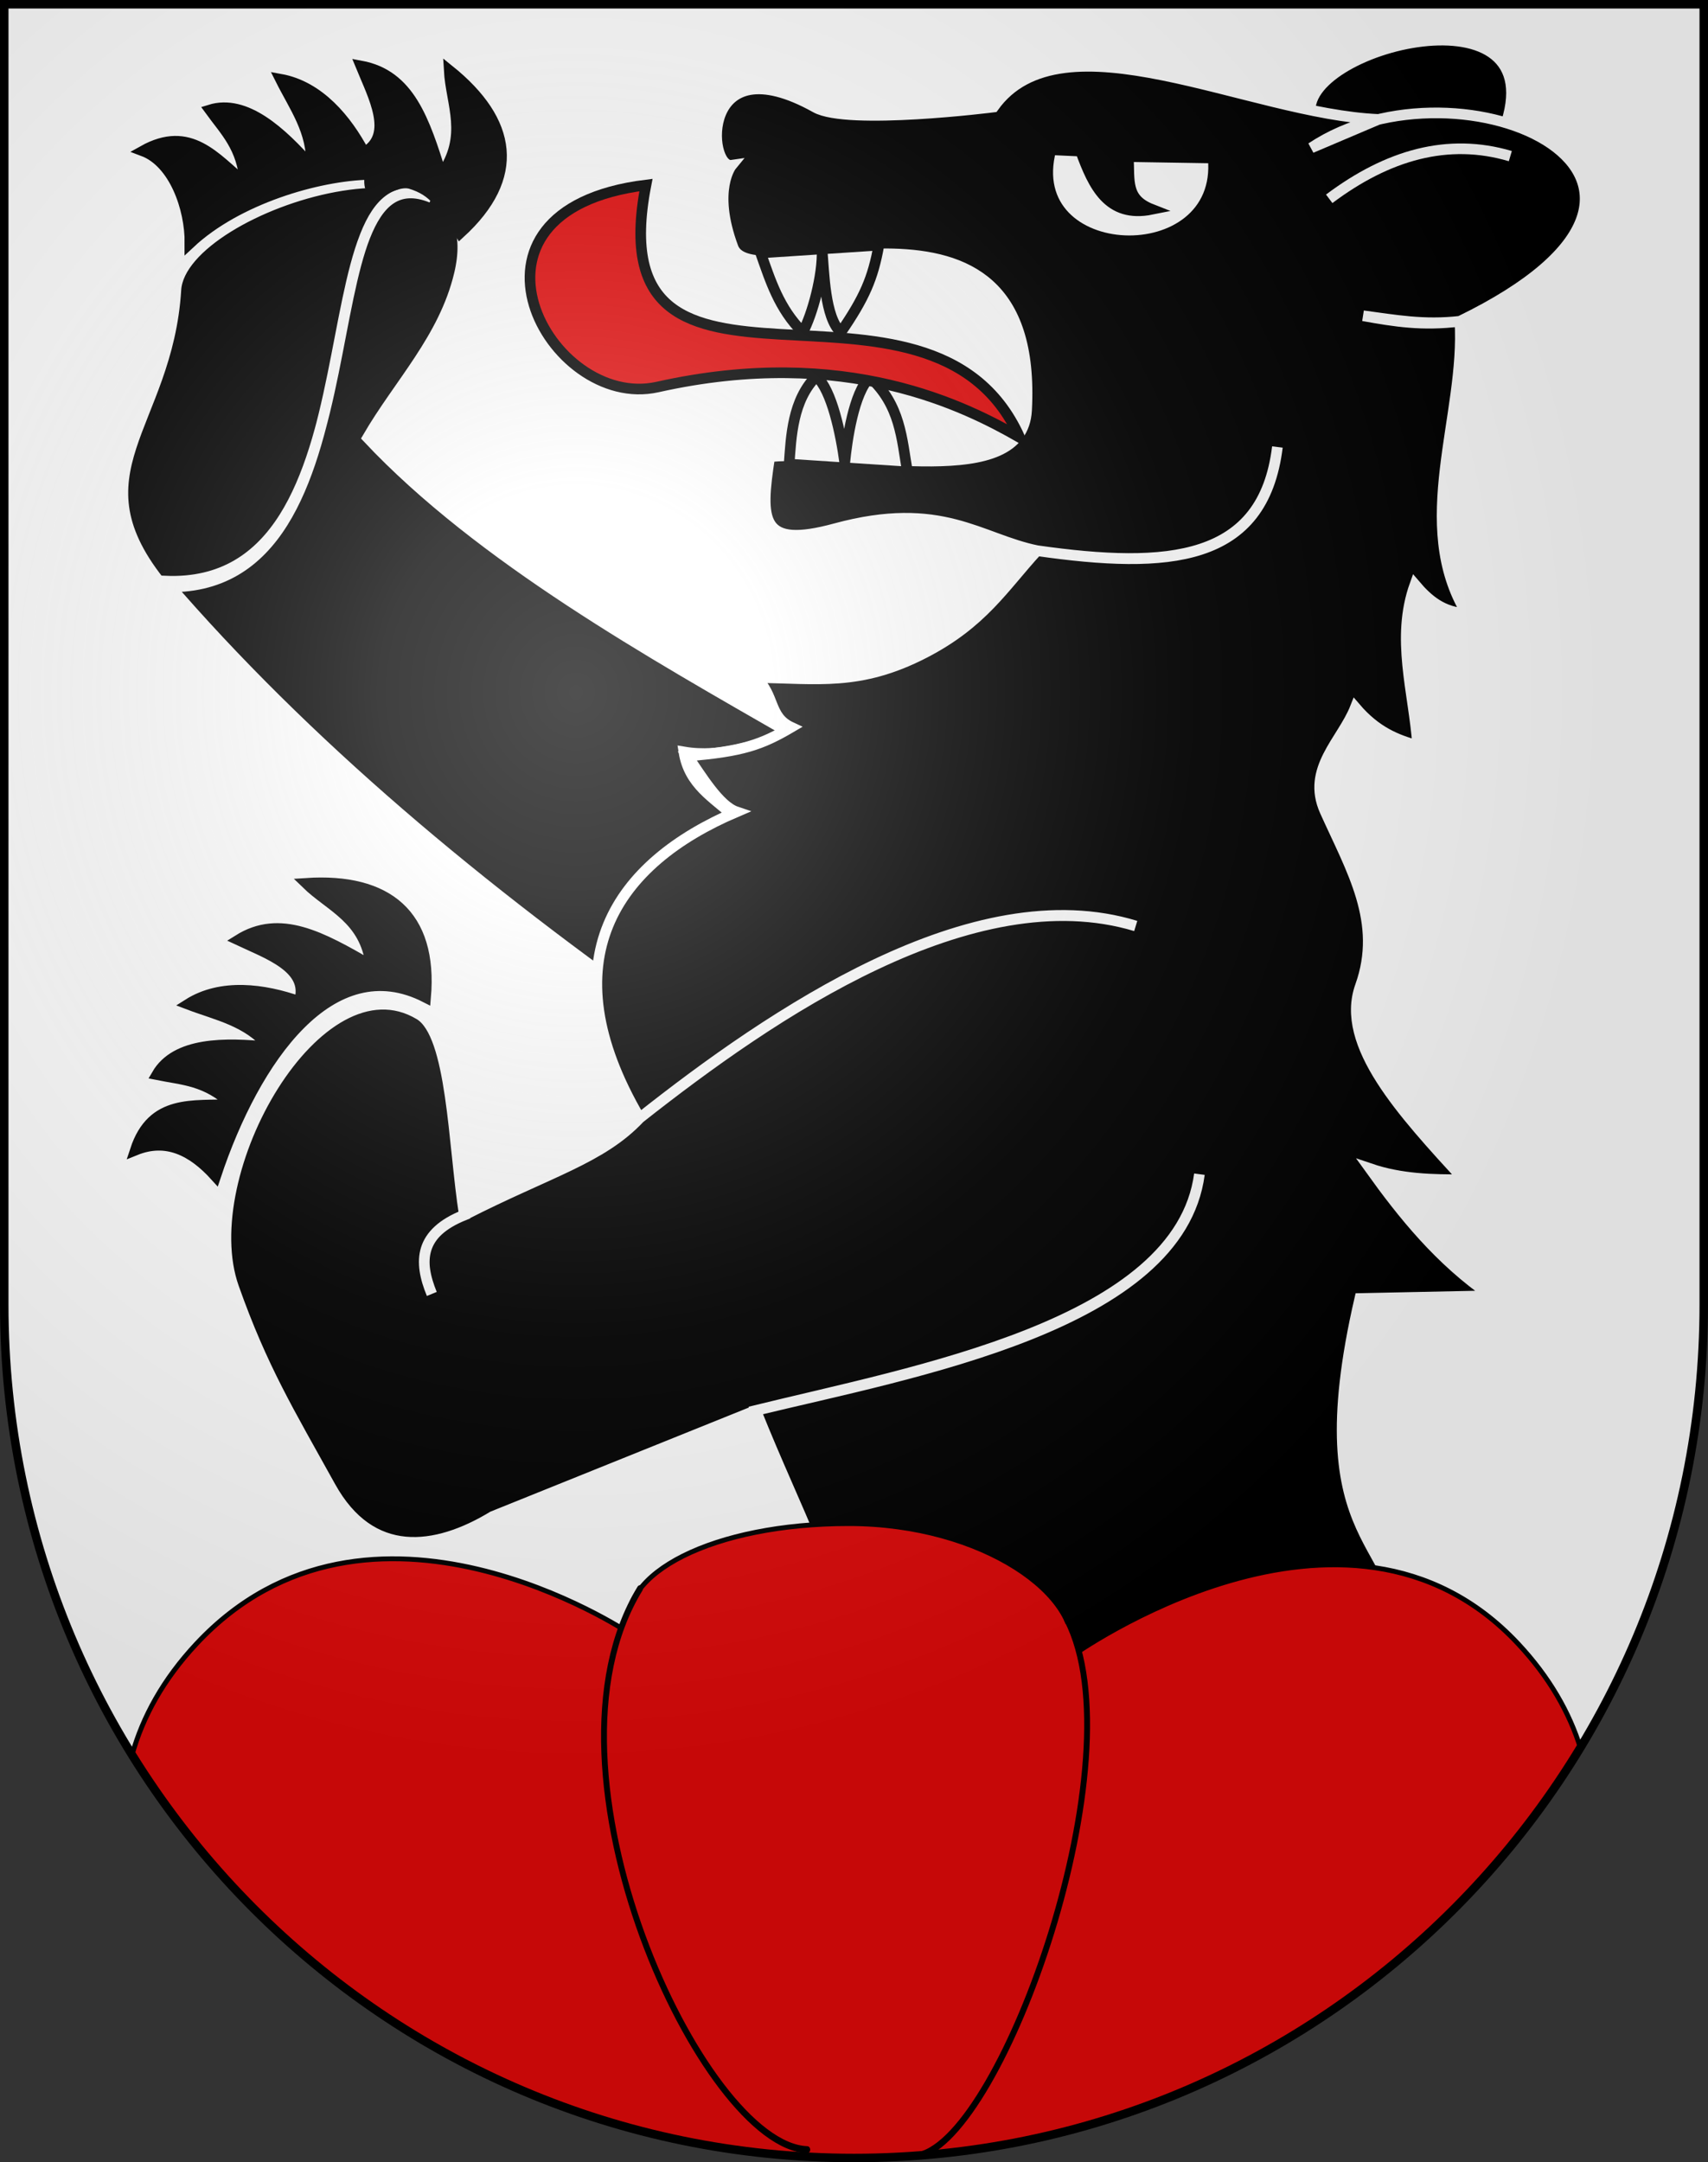 <?xml version="1.0" encoding="UTF-8" standalone="no"?>
<svg
   xmlns:i="http://ns.adobe.com/AdobeIllustrator/10.0/"
   xmlns:dc="http://purl.org/dc/elements/1.1/"
   xmlns:cc="http://web.resource.org/cc/"
   xmlns:rdf="http://www.w3.org/1999/02/22-rdf-syntax-ns#"
   xmlns:svg="http://www.w3.org/2000/svg"
   xmlns="http://www.w3.org/2000/svg"
   xmlns:xlink="http://www.w3.org/1999/xlink"
   xmlns:sodipodi="http://sodipodi.sourceforge.net/DTD/sodipodi-0.dtd"
   xmlns:inkscape="http://www.inkscape.org/namespaces/inkscape"
   height="763"
   width="603"
   version="1.0"
   id="svg20"
   sodipodi:version="0.32"
   inkscape:version="0.44.1"
   sodipodi:docname="Boltigen-coat of arms.svg"
   sodipodi:docbase="F:\Mis Documentos\Mis imágenes\Encyclopédie\Escudos de Suiza\Escudos ya hechos">
  <rect width="100%" height="100%" fill="#333333" stroke="none"/>
  <defs
     id="defs29">
    <linearGradient
       id="linearGradient2893">
      <stop
         style="stop-color:#ffffff;stop-opacity:0.314;"
         offset="0"
         id="stop2895" />
      <stop
         id="stop2897"
         offset="0.19"
         style="stop-color:#ffffff;stop-opacity:0.251;" />
      <stop
         style="stop-color:#6b6b6b;stop-opacity:0.125;"
         offset="0.6"
         id="stop2901" />
      <stop
         style="stop-color:#000000;stop-opacity:0.125;"
         offset="1"
         id="stop2899" />
    </linearGradient>
    <linearGradient
       id="linearGradient2955">
      <stop
         style="stop-color:white;stop-opacity:0;"
         offset="0"
         id="stop2965" />
      <stop
         style="stop-color:black;stop-opacity:0.646;"
         offset="1"
         id="stop2959" />
    </linearGradient>
    <radialGradient
       inkscape:collect="always"
       xlink:href="#linearGradient2893"
       id="radialGradient3236"
       gradientUnits="userSpaceOnUse"
       gradientTransform="matrix(1.215,1.531577e-24,1.464684e-23,1.267,-839.192,-490.489)"
       cx="858.042"
       cy="579.933"
       fx="858.042"
       fy="579.933"
       r="300" />
  </defs>
  <sodipodi:namedview
     inkscape:window-height="682"
     inkscape:window-width="1024"
     inkscape:pageshadow="2"
     inkscape:pageopacity="0.0"
     guidetolerance="10.0"
     gridtolerance="10.0"
     objecttolerance="10.0"
     borderopacity="1.0"
     bordercolor="#666666"
     pagecolor="#ffffff"
     id="base"
     inkscape:zoom="0.64880679"
     inkscape:cx="424.27645"
     inkscape:cy="427.6119"
     inkscape:window-x="-4"
     inkscape:window-y="-4"
     inkscape:current-layer="layer2"
     showgrid="true"
     showguides="true"
     inkscape:guide-bbox="true" />
  <desc
     id="desc22">Coat of Arms of Canton of Freiburg (Fribourg)</desc>
  <g
     inkscape:groupmode="layer"
     id="layer1"
     inkscape:label="Fond écu"
     sodipodi:insensitive="true">
    <path
       id="path1899"
       d="M 1.5,1.5 L 1.5,460.368 C 1.5,626.678 135.815,761.5 301.5,761.5 C 467.185,761.5 601.5,626.678 601.5,460.368 L 601.5,1.5 L 1.5,1.5 z "
       style="fill:white;fill-opacity:1" />
  </g>
  <g
     inkscape:groupmode="layer"
     id="layer2"
     inkscape:label="Meubles"
     sodipodi:insensitive="true">
    <g
       id="g11056">
      <path
         sodipodi:nodetypes="ccc"
         id="path7269"
         d="M 462.78,40.767 L 531.027,45.578 C 550.126,-6.702 457.6,16.771 462.78,40.767 z "
         style="fill:black;fill-opacity:1;fill-rule:evenodd;stroke:white;stroke-width:3.756px;stroke-linecap:butt;stroke-linejoin:miter;stroke-opacity:1" />
      <path
         sodipodi:nodetypes="ccssccccccc"
         id="path3717"
         d="M 279.361,258.937 C 230.771,230.989 169.569,196.89 129.776,154.477 C 140.82,135.433 156.765,119.466 162.181,96.763 C 176.25,37.79 63.987,71.62 62.096,102.261 C 59.152,150.497 24.393,166.831 57.749,207.037 C 138.395,210.586 104.696,50.44 152.354,69.701 C 104.85,50.399 138.801,208.372 58.406,205.068 C 107.602,262.182 169.301,313.937 238.829,362.337 C 227.556,327.246 231.801,301.022 258.984,287.905 C 252.05,281.477 243.262,276.902 241.457,265.345 C 254.718,267.592 266.982,262.863 279.361,258.937 z "
         style="fill:black;fill-opacity:1;fill-rule:evenodd;stroke:white;stroke-width:3.756px;stroke-linecap:butt;stroke-linejoin:miter;stroke-opacity:1" />
      <path
         sodipodi:nodetypes="ccccccssccccccccccscsscscccsccccccccccsssccccc"
         id="path1921"
         d="M 297.932,585.972 C 340.577,590.972 431.108,585.347 495.279,581.427 C 496.912,542.163 459.355,547.835 480.084,458.215 L 526.409,457.243 C 508.212,444.665 495.472,428.813 483.678,412.393 C 494.74,416.158 505.802,416.332 516.864,416.281 C 495.205,392.649 472.884,368.648 480.276,347.966 C 488.336,325.413 477.211,307.163 467.814,286.28 C 461.078,271.311 473.938,261.314 478.506,249.692 C 485.842,258.278 493.178,261.128 500.514,263.126 C 499.155,244.184 492.74,225.242 499.542,206.3 C 504.133,211.711 509.395,216.228 517.836,216.506 C 498.624,184.977 517.499,146.548 515.406,113.373 C 502.076,114.988 492.634,113.471 481.248,111.429 C 492.634,112.944 502.562,114.818 515.406,113.373 C 618.623,63.202 515.793,17.006 462.954,52.173 L 486.594,42.141 C 441.039,40.222 374.851,3.914 350.761,37.767 C 350.761,37.767 299.311,44.271 287.965,37.942 C 246.87,15.016 249.623,59.587 258.319,58.317 C 258.319,58.317 251.208,66.928 258.805,87.303 C 266.101,106.87 367.268,54.68 362.425,144.789 C 360.877,173.576 304.752,158.343 271.753,161.139 C 268.246,183.895 268.322,193.78 294.907,186.549 C 332.396,176.351 345.914,190.193 366.139,194.325 C 412.609,200.968 445.947,198.606 450.978,157.737 C 446.049,198.256 412.501,200.907 366.139,194.325 C 354.255,207.284 346.921,219.813 326.323,230.426 C 303.446,242.213 288.601,239.314 266.842,239.088 C 273.667,245.437 271.298,252.906 279.327,256.638 C 268.87,262.773 262.159,265.196 242.672,266.77 C 247.559,273.823 253.861,284.407 259.994,286.475 C 217.531,304.585 193.148,338.845 225.833,394.529 C 272.586,357.539 343.347,309.417 400.957,326.756 C 343.372,309.072 272.468,357.771 225.833,394.529 C 212.334,408.897 193.77,413.529 163.934,428.757 C 148.06,435.026 147.707,445.175 152.444,456.597 C 147.698,444.921 148.058,435.142 163.934,428.757 C 159.999,403.822 159.77,365.002 148.07,358.011 C 112.375,336.686 68.246,414.111 82.496,454.341 C 92.597,482.855 102.097,498.34 116.654,524.6 C 130.975,550.435 153.814,547.323 173.966,535.118 L 266.827,497.719 C 322.321,484.027 416.34,467.5 423.45,414.337 C 416.4,467.772 322.394,484.229 266.827,497.719 C 281.587,534.64 295.909,559.062 297.932,585.972 z "
         style="fill:black;fill-opacity:1;fill-rule:evenodd;stroke:white;stroke-width:3.756px;stroke-linecap:butt;stroke-linejoin:miter;stroke-opacity:1" />
      <path
         sodipodi:nodetypes="cccccccccccc"
         id="path2828"
         d="M 150.257,351.936 C 152.774,322.808 136.745,309.812 108.08,311.704 C 116.707,320.106 128.842,324.043 130.991,340.69 C 113.54,330.614 98.919,322.421 84.128,331.699 C 94.568,336.594 109.437,341.651 105.65,353.394 C 93.285,349.048 78.165,346.901 66.389,354.366 C 76.679,358.284 87.241,360.188 95.132,369.501 C 79.393,367.872 62.036,367.738 55.386,379.221 C 64.642,381.089 72.684,381.136 81.941,389.739 C 68.218,390.429 53.727,387.718 47.784,405.846 C 58.651,401.439 67.828,405.909 76.109,415.08 C 89.997,373.339 117.082,334.989 150.257,351.936 z "
         style="fill:black;fill-opacity:1;fill-rule:evenodd;stroke:black;stroke-width:3.756px;stroke-linecap:butt;stroke-linejoin:miter;stroke-opacity:1" />
      <path
         style="fill:black;fill-opacity:1;fill-rule:evenodd;stroke:black;stroke-width:3.756px;stroke-linecap:butt;stroke-linejoin:miter;stroke-opacity:1"
         d="M 162.391,82.28 C 183.961,62.543 180.96,42.783 158.58,24.772 C 159.243,36.796 165.51,47.909 155.823,61.616 C 149.799,42.387 144.582,26.46 127.415,23.277 C 131.786,33.947 139.307,47.734 128.57,53.815 C 122.411,42.245 112.735,30.43 99.014,27.954 C 103.936,37.802 110.421,46.354 109.926,58.551 C 99.443,46.698 86.758,34.85 74.09,38.8 C 79.639,46.441 85.527,51.919 86.517,64.518 C 75.949,55.737 67.117,43.932 50.472,53.252 C 61.454,57.365 67.175,73.476 67.063,85.832 C 83.715,70.267 112.142,61.879 130.624,61.533 C 129.206,73.861 137.895,62.927 144.922,64.78 C 153.427,67.401 155.859,72.066 162.391,82.28 z "
         id="path3715"
         sodipodi:nodetypes="cccccccccccccc" />
      <path
         sodipodi:nodetypes="cc"
         id="path4604"
         d="M 469.272,70.155 C 489.969,54.644 511.221,48.579 533.213,55.089"
         style="fill:none;fill-rule:evenodd;stroke:white;stroke-width:3.756px;stroke-linecap:butt;stroke-linejoin:miter;stroke-opacity:1" />
      <path
         sodipodi:nodetypes="cccccc"
         id="path4606"
         d="M 381.516,53.32 C 385.974,65.476 391.218,76.992 406.614,73.869 C 397.313,70.228 398.798,63.965 398.352,55.264 L 428.31,55.75 C 432.204,96.46 360.209,93.832 370.999,52.834 L 381.516,53.32 z "
         style="fill:white;fill-opacity:1;fill-rule:evenodd;stroke:black;stroke-width:3.756px;stroke-linecap:butt;stroke-linejoin:miter;stroke-opacity:1" />
      <path
         sodipodi:nodetypes="cccccc"
         id="path6380"
         d="M 268.525,89.247 C 271.976,98.963 274.956,108.797 283.417,117.261 C 286.822,110.949 290.574,97.032 290.221,88.215 C 290.964,96.018 291.113,111.955 296.851,117.261 C 305.201,105.073 308.184,98.242 310.285,86.505 L 268.525,89.247 z "
         style="fill:white;fill-opacity:1;fill-rule:evenodd;stroke:black;stroke-width:3.756px;stroke-linecap:butt;stroke-linejoin:miter;stroke-opacity:1" />
      <path
         style="fill:white;fill-opacity:1;fill-rule:evenodd;stroke:black;stroke-width:3.756px;stroke-linecap:butt;stroke-linejoin:miter;stroke-opacity:1"
         d="M 278.601,163.789 C 279.303,154.073 279.757,141.231 288.218,132.768 C 293.685,137.705 296.87,153.099 298.235,163.291 C 298.978,155.488 301.412,138.417 307.15,133.111 C 317.839,142.961 318.366,154.688 320.361,166.531 L 278.601,163.789 z "
         id="path7267"
         sodipodi:nodetypes="cccccc" />
      <path
         sodipodi:nodetypes="cscc"
         id="path5493"
         d="M 359.995,154.335 C 341.22,143.634 298.831,121.653 232.125,136.571 C 193.916,145.116 155.487,74.294 228.049,65.295 C 210.09,157.716 328.154,83.634 359.995,154.335 z "
         style="fill:#e20909;fill-opacity:1;fill-rule:evenodd;stroke:black;stroke-width:3.756px;stroke-linecap:butt;stroke-linejoin:miter;stroke-opacity:1" />
    </g>
    <g
       id="g11186"
       transform="matrix(1.181,0,0,1.403,-52.721,-307.818)">
      <path
         style="fill:#e20909;fill-opacity:1;stroke:black;stroke-width:1.715;stroke-miterlimit:4;stroke-dasharray:none;stroke-opacity:1"
         d="M 299.527,537.551 C 251.982,537.551 217.317,555.069 221.953,576.105 C 221.953,576.106 130.253,514.788 69.312,579.969 C 57.588,592.509 50.354,605.737 46.594,619.188 C 68.497,654.536 97.501,684.967 131.594,708.531 C 131.7,708.601 131.8,708.68 131.906,708.75 C 182.703,742.325 241.156,761.438 303.344,761.438 C 304.928,761.438 306.483,761.431 308.062,761.406 C 308.831,761.394 309.608,761.393 310.375,761.375 C 415.256,758.318 506.623,701.233 557.844,616.875 C 553.929,604.221 546.861,591.786 535.812,579.969 C 474.876,514.788 378.156,584.324 378.156,584.324 C 382.801,563.256 347.013,537.551 299.527,537.551 z "
         transform="matrix(0.847,0,0,0.713,44.644,219.332)"
         id="path4760"
         sodipodi:nodetypes="cssccsssccccc" />
      <path
         id="path2005"
         d="M 319.355,761.536 C 344.581,756.721 384.956,661.537 363.599,626.74"
         i:knockout="Off"
         style="fill:#e20909;fill-opacity:1;stroke:black;stroke-width:1.748;stroke-linecap:round;stroke-linejoin:round;stroke-miterlimit:4;stroke-dasharray:none"
         sodipodi:nodetypes="cc" />
      <path
         id="path2003"
         d="M 285.965,760.072 C 254.76,759.09 202.565,664.918 235.946,618.977"
         i:knockout="Off"
         style="fill:#e20909;fill-opacity:1;stroke:black;stroke-width:1.748;stroke-linecap:round;stroke-linejoin:round;stroke-miterlimit:4;stroke-dasharray:none"
         sodipodi:nodetypes="cc" />
    </g>
  </g>
  <g
     inkscape:groupmode="layer"
     id="layer3"
     inkscape:label="Reflet final"
     style="display:inline"
     sodipodi:insensitive="true">
    <path
       style="fill:url(#radialGradient3236);fill-opacity:1"
       d="M 1.5,1.5 L 1.5,460.368 C 1.5,626.679 135.815,761.5 301.5,761.5 C 467.185,761.5 601.5,626.679 601.5,460.368 L 601.5,1.5 L 1.5,1.5 z "
       id="path2346" />
  </g>
  <g
     inkscape:groupmode="layer"
     id="layer4"
     inkscape:label="Contour final"
     style="display:inline"
     sodipodi:insensitive="true">
    <path
       style="fill:none;fill-opacity:1;stroke:black;stroke-width:3;stroke-miterlimit:4;stroke-dasharray:none;stroke-opacity:1"
       d="M 1.5,1.5 L 1.5,460.368 C 1.5,626.679 135.815,761.5 301.5,761.5 C 467.185,761.5 601.5,626.679 601.5,460.368 L 601.5,1.5 L 1.5,1.5 z "
       id="path3239" />
  </g>
</svg>
